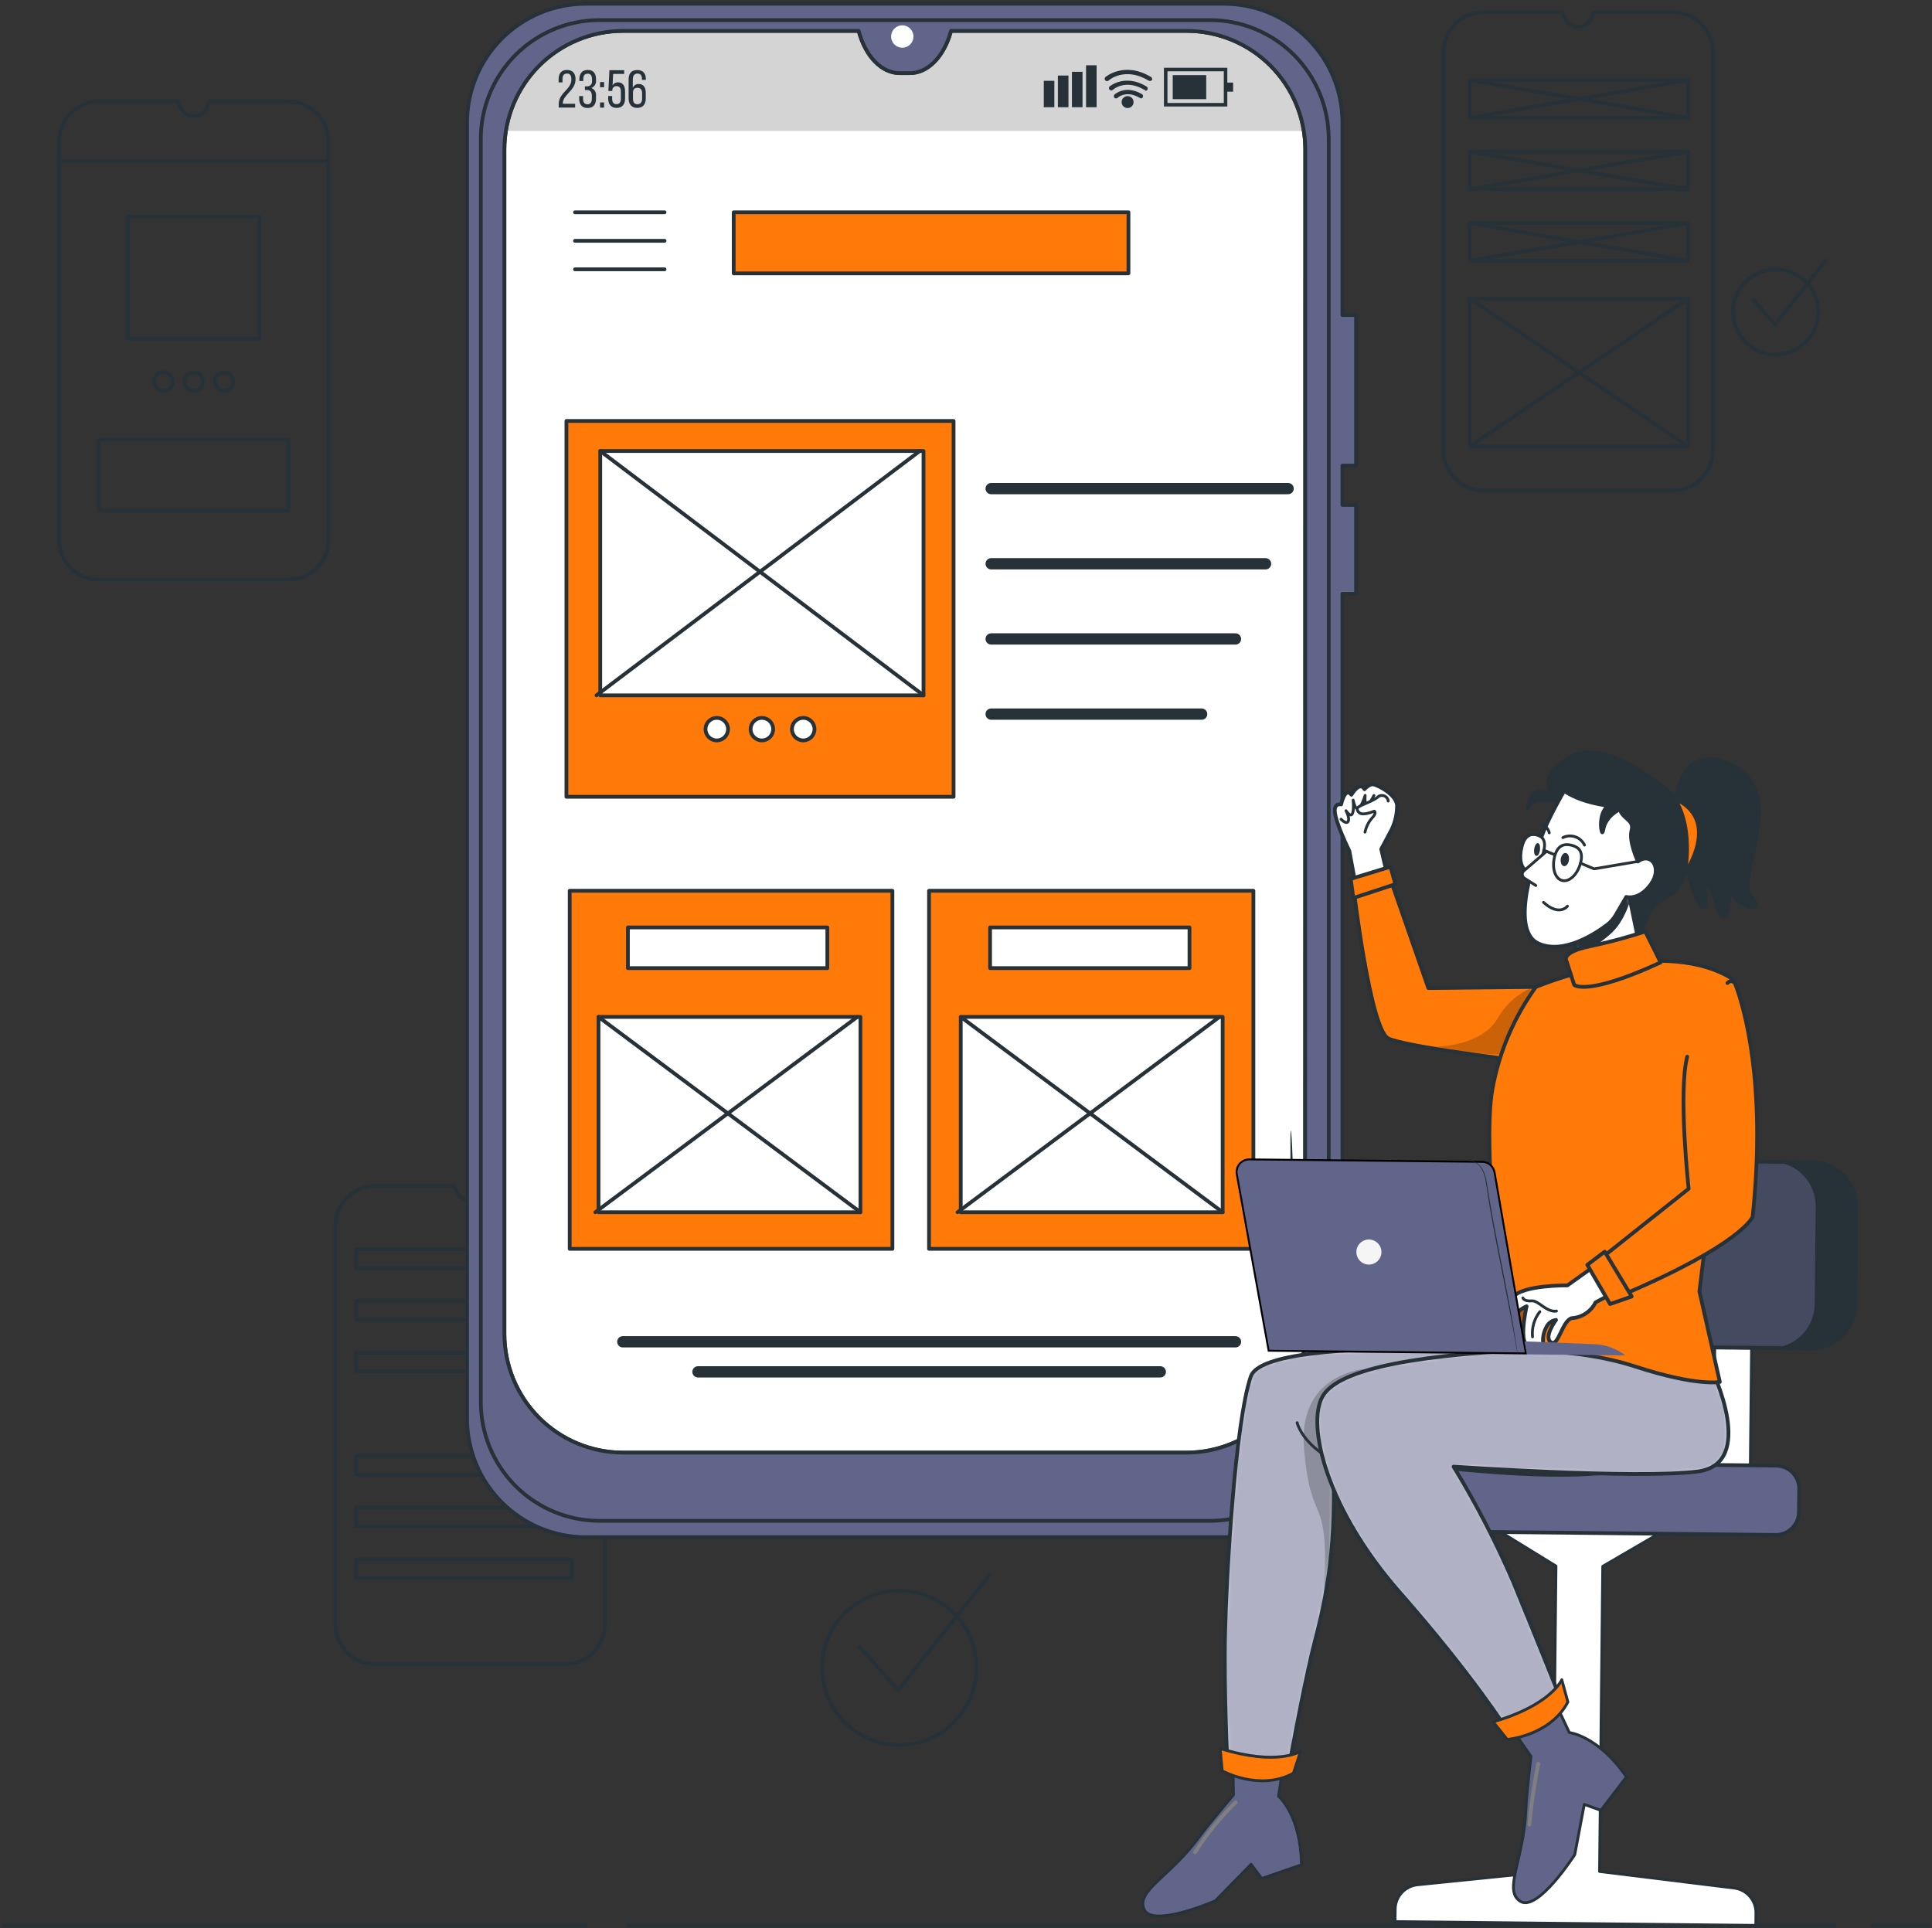 <svg xmlns="http://www.w3.org/2000/svg" width="514" height="513" viewBox="0 0 514 513" fill="none"><rect x="0" y="0" width="514" height="513" fill="#333333" stroke="none"/><path d="M1 512.299H155.901" stroke="#263238" stroke-linecap="round" stroke-linejoin="round"></path><path d="M160.894 326.167V432.162C160.896 433.559 160.622 434.942 160.088 436.232C159.554 437.523 158.771 438.695 157.784 439.683C156.796 440.67 155.624 441.453 154.333 441.987C153.043 442.521 151.66 442.794 150.263 442.793H99.845C98.449 442.794 97.066 442.521 95.775 441.987C94.485 441.453 93.312 440.67 92.325 439.683C91.337 438.695 90.554 437.523 90.02 436.232C89.487 434.942 89.213 433.559 89.215 432.162V326.167C89.215 324.771 89.49 323.389 90.024 322.099C90.558 320.809 91.341 319.637 92.328 318.65C93.315 317.663 94.487 316.88 95.777 316.345C97.067 315.811 98.449 315.536 99.845 315.536H120.919V315.611C121.544 317.86 122.981 319.359 124.567 319.359H125.479C127.078 319.359 128.515 317.897 129.139 315.611V315.536H150.213C151.613 315.53 153.001 315.8 154.297 316.331C155.592 316.862 156.77 317.644 157.763 318.632C158.755 319.62 159.543 320.794 160.08 322.087C160.617 323.38 160.894 324.767 160.894 326.167Z" stroke="#263238" stroke-linecap="round" stroke-linejoin="round"></path><path d="M152.148 332.413H94.684V337.41H152.148V332.413Z" stroke="#263238" stroke-linecap="round" stroke-linejoin="round"></path><path d="M152.148 346.155H94.684V351.151H152.148V346.155Z" stroke="#263238" stroke-linecap="round" stroke-linejoin="round"></path><path d="M152.148 359.896H94.684V364.893H152.148V359.896Z" stroke="#263238" stroke-linecap="round" stroke-linejoin="round"></path><path d="M152.148 387.378H94.684V392.375H152.148V387.378Z" stroke="#263238" stroke-linecap="round" stroke-linejoin="round"></path><path d="M152.148 401.119H94.684V406.116H152.148V401.119Z" stroke="#263238" stroke-linecap="round" stroke-linejoin="round"></path><path d="M152.148 414.861H94.684V419.857H152.148V414.861Z" stroke="#263238" stroke-linecap="round" stroke-linejoin="round"></path><path d="M455.706 13.866V119.861C455.706 122.68 454.586 125.384 452.593 127.378C450.599 129.372 447.895 130.492 445.076 130.492H394.658C391.838 130.492 389.134 129.372 387.141 127.378C385.147 125.384 384.027 122.68 384.027 119.861V13.866C384.027 11.046 385.147 8.342 387.141 6.349C389.134 4.355 391.838 3.235 394.658 3.235H415.732V3.31C416.356 5.559 417.793 7.058 419.38 7.058H420.291C421.89 7.058 423.327 5.608 423.952 3.31V3.235H445.026C446.426 3.228 447.814 3.499 449.109 4.03C450.405 4.561 451.583 5.343 452.575 6.331C453.568 7.319 454.355 8.493 454.892 9.786C455.43 11.079 455.706 12.466 455.706 13.866Z" stroke="#263238" stroke-linecap="round" stroke-linejoin="round"></path><path d="M449.123 79.399H391.035V118.799H449.123V79.399Z" stroke="#263238" stroke-linecap="round" stroke-linejoin="round"></path><path d="M391.035 118.799L449.123 79.399" stroke="#263238" stroke-linecap="round" stroke-linejoin="round"></path><path d="M449.123 118.799L391.035 79.399" stroke="#263238" stroke-linecap="round" stroke-linejoin="round"></path><path d="M449.123 59.374H391.035V69.393H449.123V59.374Z" stroke="#263238" stroke-linecap="round" stroke-linejoin="round"></path><path d="M391.035 69.393L449.123 59.374" stroke="#263238" stroke-linecap="round" stroke-linejoin="round"></path><path d="M449.123 69.393L391.035 59.374" stroke="#263238" stroke-linecap="round" stroke-linejoin="round"></path><path d="M449.123 40.35H391.035V50.368H449.123V40.35Z" stroke="#263238" stroke-linecap="round" stroke-linejoin="round"></path><path d="M391.035 50.356L449.123 40.35" stroke="#263238" stroke-linecap="round" stroke-linejoin="round"></path><path d="M449.123 50.356L391.035 40.35" stroke="#263238" stroke-linecap="round" stroke-linejoin="round"></path><path d="M449.123 21.311H391.035V31.33H449.123V21.311Z" stroke="#263238" stroke-linecap="round" stroke-linejoin="round"></path><path d="M391.035 31.33L449.123 21.311" stroke="#263238" stroke-linecap="round" stroke-linejoin="round"></path><path d="M449.123 31.33L391.035 21.311" stroke="#263238" stroke-linecap="round" stroke-linejoin="round"></path><path d="M472.396 94.327C478.654 94.327 483.727 89.254 483.727 82.997C483.727 76.739 478.654 71.666 472.396 71.666C466.139 71.666 461.066 76.739 461.066 82.997C461.066 89.254 466.139 94.327 472.396 94.327Z" stroke="#263238" stroke-linecap="round" stroke-linejoin="round"></path><path d="M466.562 79.924L472.234 86.294L485.689 69.305" stroke="#263238" stroke-linecap="round" stroke-linejoin="round"></path><path d="M87.375 37.631V143.625C87.376 145.022 87.102 146.405 86.569 147.695C86.035 148.986 85.252 150.159 84.265 151.146C83.277 152.134 82.105 152.917 80.814 153.45C79.523 153.984 78.14 154.258 76.744 154.256H26.326C24.93 154.258 23.546 153.984 22.256 153.45C20.965 152.917 19.793 152.134 18.805 151.146C17.818 150.159 17.035 148.986 16.501 147.695C15.967 146.405 15.694 145.022 15.695 143.625V37.631C15.695 34.811 16.815 32.107 18.809 30.114C20.803 28.12 23.506 27 26.326 27H47.4V27.075C48.025 29.323 49.461 30.823 51.048 30.823H52.01C53.609 30.823 55.045 29.361 55.67 27.075V27H76.744C79.563 27 82.267 28.12 84.261 30.114C86.255 32.107 87.375 34.811 87.375 37.631Z" stroke="#263238" stroke-linecap="round" stroke-linejoin="round"></path><path d="M69.021 57.618H34.043V90.097H69.021V57.618Z" stroke="#263238" stroke-linecap="round" stroke-linejoin="round"></path><path d="M76.783 116.98H26.277V135.818H76.783V116.98Z" stroke="#263238" stroke-linecap="round" stroke-linejoin="round"></path><path d="M45.977 101.54C45.977 102.034 45.831 102.518 45.556 102.928C45.282 103.339 44.892 103.659 44.435 103.849C43.978 104.038 43.476 104.087 42.992 103.991C42.507 103.894 42.062 103.656 41.712 103.307C41.363 102.958 41.125 102.512 41.029 102.028C40.932 101.543 40.982 101.041 41.171 100.584C41.36 100.128 41.68 99.738 42.091 99.463C42.502 99.189 42.985 99.042 43.479 99.042C44.142 99.042 44.777 99.305 45.246 99.774C45.714 100.242 45.977 100.878 45.977 101.54Z" stroke="#263238" stroke-linecap="round" stroke-linejoin="round"></path><path d="M54.013 101.54C54.013 102.034 53.866 102.518 53.591 102.928C53.317 103.339 52.927 103.659 52.47 103.849C52.014 104.038 51.511 104.087 51.027 103.991C50.542 103.894 50.097 103.656 49.747 103.307C49.398 102.958 49.16 102.512 49.064 102.028C48.967 101.543 49.017 101.041 49.206 100.584C49.395 100.128 49.715 99.738 50.126 99.463C50.537 99.189 51.02 99.042 51.514 99.042C52.177 99.042 52.812 99.305 53.281 99.774C53.749 100.242 54.013 100.878 54.013 101.54Z" stroke="#263238" stroke-linecap="round" stroke-linejoin="round"></path><path d="M59.567 104.014C60.933 104.014 62.041 102.906 62.041 101.54C62.041 100.174 60.933 99.067 59.567 99.067C58.201 99.067 57.094 100.174 57.094 101.54C57.094 102.906 58.201 104.014 59.567 104.014Z" stroke="#263238" stroke-linecap="round" stroke-linejoin="round"></path><path d="M16.234 42.841H86.677" stroke="#263238" stroke-linecap="round" stroke-linejoin="round"></path><path d="M239.244 464.267C250.586 464.267 259.781 455.072 259.781 443.73C259.781 432.388 250.586 423.193 239.244 423.193C227.901 423.193 218.707 432.388 218.707 443.73C218.707 455.072 227.901 464.267 239.244 464.267Z" stroke="#263238" stroke-linecap="round" stroke-linejoin="round"></path><path d="M228.676 438.158L238.945 449.714L263.329 418.921" stroke="#263238" stroke-linecap="round" stroke-linejoin="round"></path><path d="M347.228 39.801V354.9C347.224 363.28 343.892 371.316 337.965 377.24C332.039 383.164 324.003 386.492 315.622 386.492H165.717C157.349 386.476 149.331 383.14 143.419 377.217C137.508 371.294 134.188 363.268 134.188 354.9V39.801C134.191 31.424 137.52 23.392 143.445 17.47C149.369 11.547 157.404 8.221 165.781 8.221H228.44L228.503 8.446C230.352 15.116 234.611 19.451 239.345 19.451H242.094C246.829 19.451 251.088 15.116 252.949 8.446L253.025 8.221H315.659C324.032 8.227 332.059 11.557 337.978 17.478C343.897 23.4 347.224 31.428 347.228 39.801Z" fill="white"></path><path d="M165.695 357H328.695" stroke="#263238" stroke-width="3" stroke-linecap="round"></path><path d="M185.695 365H308.695" stroke="#263238" stroke-width="3" stroke-linecap="round"></path><path d="M263.695 130H342.695" stroke="#263238" stroke-width="3" stroke-linecap="round"></path><path d="M263.695 150H336.695" stroke="#263238" stroke-width="3" stroke-linecap="round"></path><path d="M263.695 170H328.695" stroke="#263238" stroke-width="3" stroke-linecap="round"></path><path d="M263.695 190H319.695" stroke="#263238" stroke-width="3" stroke-linecap="round"></path><path d="M252.909 8.446C251.047 15.116 246.788 19.451 242.053 19.451H239.342C234.608 19.451 230.348 15.116 228.499 8.446L228.437 8.221H165.777C158.255 8.216 150.978 10.894 145.254 15.773C139.529 20.652 135.733 27.414 134.547 34.841H346.824C345.638 27.414 341.841 20.652 336.117 15.773C330.393 10.894 323.116 8.216 315.594 8.221H252.984L252.909 8.446Z" fill="#D4D4D4"></path><path d="M360.769 123.872V83.822H357.147V32.605C357.147 24.225 353.819 16.188 347.894 10.261C341.97 4.335 333.934 1.003 325.554 1H155.9C151.746 0.995 147.633 1.809 143.794 3.395C139.955 4.981 136.466 7.308 133.528 10.244C130.589 13.179 128.257 16.665 126.667 20.502C125.076 24.338 124.257 28.451 124.258 32.605V377.385C124.256 381.539 125.073 385.653 126.664 389.491C128.254 393.328 130.585 396.815 133.524 399.75C136.463 402.686 139.952 405.013 143.792 406.599C147.631 408.184 151.746 408.997 155.9 408.99H325.554C329.704 408.99 333.813 408.173 337.647 406.584C341.481 404.996 344.964 402.668 347.898 399.733C350.832 396.798 353.159 393.314 354.746 389.479C356.332 385.645 357.148 381.535 357.147 377.385V158H360.769V134.34H357.147V123.872H360.769ZM347.228 354.9C347.225 363.28 343.894 371.315 337.967 377.24C332.04 383.164 324.003 386.492 315.623 386.492H165.719C157.351 386.476 149.331 383.14 143.42 377.217C137.509 371.294 134.189 363.268 134.189 354.9V39.8C134.192 31.424 137.522 23.391 143.446 17.469C149.371 11.547 157.404 8.22 165.781 8.22H228.441L228.504 8.445C230.352 15.116 234.612 19.451 239.347 19.451H242.095C246.829 19.451 251.089 15.116 252.951 8.445L253.026 8.22H315.661C319.809 8.219 323.918 9.034 327.751 10.62C331.585 12.207 335.069 14.532 338.004 17.465C340.938 20.397 343.267 23.879 344.856 27.711C346.445 31.544 347.264 35.652 347.266 39.8L347.228 354.9Z" fill="#62658A" stroke="#263238" stroke-linejoin="round"></path><path d="M321.894 5.347H159.498C151.121 5.35 143.088 8.68 137.166 14.605C131.244 20.529 127.918 28.563 127.918 36.94V373.05C127.918 377.199 128.735 381.307 130.322 385.14C131.91 388.973 134.237 392.456 137.171 395.39C140.104 398.323 143.587 400.65 147.42 402.238C151.253 403.826 155.361 404.643 159.51 404.643H321.907C326.055 404.643 330.164 403.826 333.997 402.238C337.83 400.65 341.312 398.323 344.246 395.39C347.179 392.456 349.507 388.973 351.094 385.14C352.682 381.307 353.499 377.199 353.499 373.05V36.94C353.499 32.79 352.681 28.68 351.093 24.847C349.505 21.013 347.176 17.53 344.241 14.596C341.307 11.662 337.822 9.335 333.988 7.748C330.153 6.161 326.044 5.346 321.894 5.347ZM347.228 354.899C347.225 363.279 343.894 371.315 337.967 377.239C332.04 383.164 324.003 386.492 315.623 386.492H165.719C157.351 386.475 149.331 383.139 143.42 377.217C137.509 371.294 134.189 363.267 134.189 354.899V39.8C134.192 31.424 137.522 23.391 143.446 17.469C149.371 11.547 157.404 8.22 165.781 8.22H228.441L228.504 8.445C230.352 15.116 234.612 19.451 239.347 19.451H242.095C246.829 19.451 251.089 15.116 252.951 8.445L253.026 8.22H315.661C319.809 8.219 323.918 9.034 327.751 10.62C331.585 12.207 335.069 14.532 338.004 17.465C340.938 20.397 343.267 23.879 344.856 27.711C346.445 31.544 347.264 35.651 347.266 39.8L347.228 354.899Z" fill="#62658A" stroke="#263238" stroke-linejoin="round"></path><path d="M243.02 9.732C243.023 9.143 242.85 8.567 242.524 8.076C242.199 7.585 241.734 7.202 241.191 6.975C240.647 6.749 240.048 6.689 239.47 6.803C238.892 6.917 238.361 7.201 237.945 7.617C237.528 8.034 237.245 8.565 237.13 9.143C237.016 9.721 237.076 10.319 237.303 10.863C237.529 11.407 237.912 11.871 238.403 12.197C238.894 12.523 239.47 12.695 240.059 12.693C240.844 12.69 241.595 12.377 242.149 11.822C242.704 11.268 243.017 10.516 243.02 9.732Z" fill="white"></path><path d="M153.123 21.1C153.123 24.098 149.75 25.172 149.737 27.471V27.608H153.01V28.62H148.638V27.77C148.638 24.547 152.011 23.923 152.011 21.125C152.011 20.1 151.674 19.563 150.849 19.563C150.025 19.563 149.65 20.113 149.65 21.037V21.924H148.613V21.112C148.613 19.588 149.313 18.614 150.849 18.614C152.386 18.614 153.123 19.576 153.123 21.1Z" fill="#263238"></path><path d="M158.57 21.087V21.362C158.616 21.793 158.519 22.228 158.293 22.598C158.067 22.968 157.725 23.254 157.321 23.411C157.728 23.568 158.071 23.856 158.297 24.229C158.523 24.601 158.619 25.039 158.57 25.472V26.234C158.57 27.758 157.858 28.732 156.322 28.732C154.785 28.732 154.086 27.733 154.086 26.234V25.559H155.122V26.309C155.122 27.208 155.497 27.745 156.297 27.745C157.096 27.745 157.458 27.221 157.458 26.209V25.447C157.458 24.46 157.046 23.998 156.209 23.96H155.61V22.974H156.259C156.434 22.974 156.608 22.939 156.768 22.868C156.928 22.798 157.072 22.694 157.19 22.565C157.308 22.435 157.397 22.282 157.452 22.116C157.507 21.95 157.526 21.774 157.508 21.599V21.15C157.508 20.125 157.159 19.601 156.347 19.601C155.535 19.601 155.172 20.15 155.172 21.05V21.562H154.136V21.112C154.136 19.588 154.848 18.614 156.372 18.614C157.896 18.614 158.57 19.563 158.57 21.087Z" fill="#263238"></path><path d="M160.72 21.837V23.211H159.645V21.837H160.72ZM160.72 27.258V28.633H159.645V27.258H160.72Z" fill="#263238"></path><path d="M162.971 22.736C163.114 22.473 163.328 22.257 163.589 22.111C163.85 21.965 164.147 21.896 164.445 21.911C165.694 21.911 166.294 22.848 166.294 24.272V26.209C166.294 27.733 165.569 28.707 164.045 28.707C162.521 28.707 161.809 27.708 161.809 26.209V25.547H162.859V26.284C162.859 27.183 163.221 27.72 164.02 27.72C164.82 27.72 165.182 27.183 165.182 26.284V24.347C165.182 23.46 164.82 22.911 164.02 22.911C163.875 22.904 163.73 22.927 163.594 22.978C163.458 23.029 163.333 23.107 163.228 23.207C163.123 23.308 163.039 23.428 162.982 23.562C162.925 23.696 162.896 23.84 162.896 23.985V24.21H161.859L162.134 18.676H166.057V19.675H163.121L162.971 22.736Z" fill="#263238"></path><path d="M171.826 21.062V21.25H170.79V21C170.79 20.1 170.415 19.576 169.603 19.576C168.791 19.576 168.354 20.113 168.354 21.175V23.411C168.469 23.084 168.688 22.805 168.976 22.613C169.264 22.422 169.607 22.329 169.953 22.349C171.202 22.349 171.801 23.273 171.801 24.71V26.209C171.801 27.733 171.052 28.707 169.528 28.707C168.004 28.707 167.242 27.708 167.242 26.209V21.137C167.242 19.563 167.954 18.639 169.528 18.639C171.102 18.639 171.826 19.551 171.826 21.062ZM168.404 24.81V26.296C168.404 27.196 168.766 27.733 169.578 27.733C170.39 27.733 170.827 27.196 170.827 26.296V24.797C170.827 23.898 170.44 23.361 169.578 23.361C168.716 23.361 168.391 23.86 168.391 24.797L168.404 24.81Z" fill="#263238"></path><path d="M280.506 21.5H277.695V28.532H280.506V21.5Z" fill="#263238"></path><path d="M284.256 20.1H281.445V28.532H284.256V20.1Z" fill="#263238"></path><path d="M287.999 19.101H285.188V28.532H287.999V19.101Z" fill="#263238"></path><path d="M291.749 17.365H288.938V28.533H291.749V17.365Z" fill="#263238"></path><path d="M326.524 28.333H309.66V18.027H326.524V28.333ZM310.597 27.396H325.587V18.964H310.597V27.396Z" fill="#263238"></path><path d="M320.907 19.988H312V26.384H320.907V19.988Z" fill="#263238"></path><path d="M328.065 21.974H325.941V24.398H328.065V21.974Z" fill="#263238"></path><path d="M303.484 26.096C303.369 26.099 303.256 26.069 303.159 26.009C299.723 23.973 297.462 25.859 297.362 26.009C297.244 26.124 297.085 26.189 296.919 26.189C296.753 26.189 296.594 26.124 296.476 26.009C296.368 25.882 296.315 25.718 296.326 25.553C296.338 25.387 296.414 25.233 296.538 25.122C296.663 25.01 299.561 22.524 303.808 25.047C303.923 25.12 304.012 25.229 304.061 25.356C304.11 25.483 304.117 25.623 304.08 25.754C304.044 25.886 303.966 26.002 303.859 26.086C303.751 26.17 303.62 26.218 303.484 26.221V26.096Z" fill="#263238"></path><path d="M304.756 23.985C304.64 23.983 304.528 23.948 304.431 23.886C299.434 20.937 296.136 23.798 296.099 23.886C295.98 24.001 295.821 24.065 295.655 24.065C295.49 24.065 295.331 24.001 295.212 23.886C295.153 23.827 295.107 23.758 295.075 23.682C295.043 23.606 295.027 23.524 295.027 23.442C295.027 23.36 295.043 23.278 295.075 23.202C295.107 23.126 295.153 23.057 295.212 22.998C295.212 22.998 299.272 19.526 305.018 22.998C305.142 23.065 305.239 23.172 305.295 23.3C305.351 23.429 305.361 23.573 305.325 23.709C305.289 23.845 305.209 23.964 305.096 24.048C304.984 24.133 304.846 24.176 304.706 24.173L304.756 23.985Z" fill="#263238"></path><path d="M305.903 21.525C305.789 21.527 305.676 21.497 305.578 21.437C299.332 17.69 295.11 21.225 294.935 21.437C294.873 21.491 294.8 21.533 294.722 21.559C294.644 21.585 294.561 21.596 294.479 21.59C294.396 21.584 294.316 21.562 294.242 21.525C294.168 21.488 294.102 21.437 294.048 21.375C293.994 21.312 293.953 21.24 293.927 21.162C293.9 21.083 293.89 21.001 293.896 20.918C293.902 20.836 293.924 20.756 293.96 20.682C293.997 20.608 294.048 20.542 294.111 20.488C294.111 20.488 299.108 16.203 306.228 20.488C306.299 20.53 306.361 20.586 306.41 20.652C306.459 20.719 306.494 20.794 306.514 20.875C306.534 20.955 306.537 21.038 306.525 21.119C306.512 21.201 306.483 21.279 306.44 21.35C306.371 21.42 306.287 21.473 306.193 21.503C306.1 21.533 306 21.541 305.903 21.525Z" fill="#263238"></path><path d="M301.579 27.146C301.581 27.461 301.49 27.769 301.317 28.032C301.143 28.295 300.896 28.5 300.605 28.622C300.315 28.743 299.995 28.776 299.686 28.715C299.377 28.654 299.093 28.503 298.871 28.28C298.648 28.058 298.497 27.774 298.436 27.465C298.375 27.156 298.407 26.836 298.529 26.545C298.651 26.255 298.856 26.007 299.119 25.834C299.382 25.661 299.69 25.569 300.005 25.572C300.421 25.575 300.82 25.742 301.114 26.036C301.409 26.331 301.576 26.729 301.579 27.146Z" fill="#263238"></path><path d="M253.695 112H150.695V212H253.695V112Z" fill="#FF7A09" stroke="#263238" stroke-linecap="round" stroke-linejoin="round"></path><path d="M245.695 120H159.695V185H245.695V120Z" fill="white" stroke="#263238" stroke-linecap="round" stroke-linejoin="round"></path><path d="M244.695 120L158.695 185" stroke="#263238" stroke-linecap="round" stroke-linejoin="round"></path><path d="M159.695 120L245.695 185" stroke="#263238" stroke-linecap="round" stroke-linejoin="round"></path><path d="M190.695 197C192.352 197 193.695 195.657 193.695 194C193.695 192.343 192.352 191 190.695 191C189.038 191 187.695 192.343 187.695 194C187.695 195.657 189.038 197 190.695 197Z" fill="white" stroke="#263238" stroke-linecap="round" stroke-linejoin="round"></path><path d="M202.695 197C204.352 197 205.695 195.657 205.695 194C205.695 192.343 204.352 191 202.695 191C201.038 191 199.695 192.343 199.695 194C199.695 195.657 201.038 197 202.695 197Z" fill="white" stroke="#263238" stroke-linecap="round" stroke-linejoin="round"></path><path d="M213.695 197C215.352 197 216.695 195.657 216.695 194C216.695 192.343 215.352 191 213.695 191C212.039 191 210.695 192.343 210.695 194C210.695 195.657 212.039 197 213.695 197Z" fill="white" stroke="#263238" stroke-linecap="round" stroke-linejoin="round"></path><path d="M237.424 237H151.566V332.277H237.424V237Z" fill="#FF7A09" stroke="#263238" stroke-linecap="round" stroke-linejoin="round"></path><path d="M228.915 270.566H159.234V322.533H228.915V270.566Z" fill="white" stroke="#263238" stroke-linecap="round" stroke-linejoin="round"></path><path d="M228.068 270.566L158.387 322.533" stroke="#263238" stroke-linecap="round" stroke-linejoin="round"></path><path d="M159.234 270.566L228.915 322.533" stroke="#263238" stroke-linecap="round" stroke-linejoin="round"></path><path d="M220.109 246.756H167.055V257.587H220.109V246.756Z" fill="white" stroke="#263238" stroke-linecap="round" stroke-linejoin="round"></path><path d="M333.459 237H247.164V332.277H333.459V237Z" fill="#FF7A09" stroke="#263238" stroke-linecap="round" stroke-linejoin="round"></path><path d="M325.283 270.566H255.602V322.533H325.283V270.566Z" fill="white" stroke="#263238" stroke-linecap="round" stroke-linejoin="round"></path><path d="M324.43 270.566L254.75 322.533" stroke="#263238" stroke-linecap="round" stroke-linejoin="round"></path><path d="M255.602 270.566L325.283 322.533" stroke="#263238" stroke-linecap="round" stroke-linejoin="round"></path><path d="M316.46 246.756H263.406V257.587H316.46V246.756Z" fill="white" stroke="#263238" stroke-linecap="round" stroke-linejoin="round"></path><path d="M152.98 56.49H176.802" stroke="#263238" stroke-linecap="round" stroke-linejoin="round"></path><path d="M152.98 64.072H176.802" stroke="#263238" stroke-linecap="round" stroke-linejoin="round"></path><path d="M152.98 71.655H176.802" stroke="#263238" stroke-linecap="round" stroke-linejoin="round"></path><path d="M300.22 56.49H195.199V72.729H300.22V56.49Z" fill="#FF7A09" stroke="#263238" stroke-linecap="round" stroke-linejoin="round"></path><path d="M344.582 352.484C344.779 352.484 344.68 340.891 344.386 326.646C344.091 312.401 343.698 300.809 343.403 300.809C343.207 300.809 343.305 312.401 343.6 326.646C343.993 340.891 344.386 352.484 344.582 352.484Z" fill="#263238"></path><path d="M359.026 355.234C359.124 355.234 359.124 353.956 359.026 351.992C358.927 350.027 358.829 347.276 358.829 344.231C358.829 341.185 358.829 338.434 358.927 336.469C359.026 334.505 359.026 333.228 358.927 333.228C358.829 333.228 358.633 334.406 358.436 336.469C358.24 338.434 358.141 341.283 358.141 344.329C358.141 347.374 358.338 350.125 358.534 352.188C358.633 353.956 358.927 355.234 359.026 355.234Z" fill="#FAFAFA"></path><path d="M361.684 355.725C361.782 355.725 361.782 354.448 361.782 352.483C361.782 350.223 361.684 347.571 361.684 344.722C361.684 341.873 361.684 339.22 361.684 336.961C361.684 334.996 361.684 333.719 361.585 333.719C361.487 333.719 361.291 334.898 361.192 336.961C361.094 338.926 360.996 341.676 360.996 344.722C360.996 347.767 361.094 350.518 361.291 352.483C361.389 354.546 361.585 355.725 361.684 355.725Z" fill="#FAFAFA"></path><path d="M498.184 512.299H513.175" stroke="#263238" stroke-linecap="round" stroke-linejoin="round"></path><path d="M167.145 512.299H488.191" stroke="#263238" stroke-linecap="round" stroke-linejoin="round"></path><path d="M377.203 501.46L413.108 497.802L413.957 416.671L395.673 405.423L395.715 401.374L445.032 401.89L444.99 405.911L426.404 416.743L425.555 497.932L461.375 502.341C462.983 502.541 464.462 503.323 465.528 504.543C466.596 505.762 467.177 507.334 467.16 508.953L467.125 512.278L371.146 511.274L371.18 507.949C371.201 506.313 371.827 504.742 372.942 503.544C374.054 502.346 375.573 501.602 377.203 501.46Z" fill="white" stroke="#263238" stroke-width="0.75" stroke-linecap="round" stroke-linejoin="round"></path><path d="M456.238 354.461L466.043 354.564L465.577 399.094L455.772 398.991L456.238 354.461Z" fill="white" stroke="#263238" stroke-width="0.75" stroke-linecap="round" stroke-linejoin="round"></path><path d="M368.39 388.858L472.582 389.948C475.98 389.984 478.706 392.767 478.67 396.165L478.606 402.302C478.57 405.7 475.787 408.426 472.389 408.391L368.197 407.3C364.8 407.265 362.074 404.481 362.109 401.084L362.173 394.946C362.209 391.548 364.992 388.822 368.39 388.858Z" fill="#62658A" stroke="#263238" stroke-linecap="round" stroke-linejoin="round"></path><path d="M441.071 308.788L482.147 309.218C488.676 309.286 493.913 314.634 493.845 321.162L493.574 347.092C493.505 353.623 488.157 358.86 481.629 358.791L440.552 358.362C434.024 358.293 428.785 352.946 428.853 346.415L429.125 320.485C429.193 313.957 434.542 308.72 441.071 308.788Z" fill="#263238"></path><mask id="mask0_103_9913" style="mask-type:luminance" maskUnits="userSpaceOnUse" x="428" y="308" width="66" height="51"><path d="M441.086 308.788L482.163 309.218C488.692 309.286 493.929 314.634 493.861 321.164L493.589 347.094C493.521 353.623 488.173 358.86 481.644 358.791L440.568 358.362C434.037 358.293 428.8 352.946 428.869 346.417L429.14 320.487C429.208 313.957 434.556 308.72 441.086 308.788Z" fill="white"></path></mask><g mask="url(#mask0_103_9913)"><path opacity="0.5" d="M430.284 308.675L471.362 309.105C477.891 309.173 483.128 314.521 483.06 321.051L482.789 346.982C482.72 353.51 477.372 358.747 470.843 358.679L429.766 358.249C423.237 358.181 418 352.833 418.069 346.304L418.34 320.374C418.408 313.844 423.756 308.607 430.284 308.675Z" fill="#62658A"></path></g><path d="M441.071 308.788L482.147 309.218C488.676 309.286 493.913 314.634 493.845 321.162L493.574 347.092C493.505 353.623 488.157 358.86 481.629 358.791L440.552 358.362C434.024 358.293 428.785 352.946 428.853 346.415L429.125 320.485C429.193 313.957 434.542 308.72 441.071 308.788Z" stroke="#263238" stroke-linecap="round" stroke-linejoin="round"></path><path d="M382.981 386.214C379.942 383.733 376.559 381.702 372.941 380.183" stroke="#263238" stroke-width="0.75" stroke-linecap="round" stroke-linejoin="round"></path><path d="M376.98 376.864C376.98 376.864 387.194 385.412 385.092 386.654" stroke="#263238" stroke-width="0.75" stroke-linecap="round" stroke-linejoin="round"></path><path d="M343.581 455.426L340.148 477.913C340.148 477.913 346.079 482.862 346.237 496.165L335.656 499.806L332.853 496.025L323.344 505.732C323.344 505.732 306.599 513.058 304.378 508.019C302.158 502.979 311.39 499.367 319.278 488.423C321.325 485.603 328.159 477.547 328.159 477.547L327.736 454.038L343.581 455.426Z" fill="#62658A" stroke="#263238" stroke-width="0.75" stroke-linecap="round" stroke-linejoin="round"></path><path d="M425.064 360.679C425.064 360.679 336.905 353.845 332.753 366.263C328.602 378.683 326.295 418.546 325.929 434.401C325.565 450.257 326.607 470.289 326.607 470.289C331.888 471.951 337.545 472.01 342.862 470.459C342.862 470.459 346.981 447.496 349.897 436.342C352.812 425.19 355.938 410.302 354.494 386.656C354.494 386.656 438.902 400.328 439.525 385.5C440.15 370.671 425.064 360.679 425.064 360.679Z" fill="white"></path><mask id="mask1_103_9913" style="mask-type:luminance" maskUnits="userSpaceOnUse" x="325" y="358" width="115" height="114"><path d="M425.064 360.679C425.064 360.679 336.905 353.845 332.754 366.263C328.602 378.683 326.295 418.546 325.929 434.4C325.565 450.256 326.607 470.289 326.607 470.289C331.888 471.95 337.545 472.01 342.862 470.459C342.862 470.459 346.981 447.496 349.897 436.342C352.812 425.19 355.938 410.302 354.494 386.656C354.494 386.656 438.902 400.328 439.525 385.499C440.15 370.671 425.064 360.679 425.064 360.679Z" fill="white"></path></mask><g mask="url(#mask1_103_9913)"><path opacity="0.5" d="M425.064 360.679C425.064 360.679 336.905 353.845 332.754 366.263C328.602 378.683 326.295 418.546 325.929 434.4C325.565 450.256 326.607 470.289 326.607 470.289C331.888 471.95 337.545 472.01 342.862 470.459C342.862 470.459 346.981 447.496 349.897 436.342C352.812 425.19 355.938 410.302 354.494 386.656C354.494 386.656 438.902 400.328 439.525 385.499C440.15 370.671 425.064 360.679 425.064 360.679Z" fill="#62658A"></path><path opacity="0.2" d="M362.875 364.207L361.333 364.871L360.72 365.106L360.348 365.274C359.689 365.544 359.061 365.886 358.477 366.291C352.122 369.309 349.078 374.904 351.206 382.103C351.213 382.503 351.246 382.902 351.308 383.297C352.239 388.353 353.614 393.318 355.415 398.132C354.838 399.106 354.59 400.241 354.713 401.366C354.921 403.173 355.087 404.965 355.21 406.771C354.534 408.318 354.31 410.025 354.562 411.694C354.712 412.778 354.777 413.871 354.756 414.965C354.188 418.909 353.636 422.853 352.856 426.754L351.969 430.012C351.977 429.245 351.986 428.421 352.082 427.498C354.068 395.107 348.928 408.225 346.961 385.838C345.388 368.997 357.01 365.097 362.875 364.207Z" fill="black"></path></g><path d="M425.064 360.679C425.064 360.679 336.905 353.845 332.753 366.263C328.602 378.683 326.295 418.546 325.929 434.401C325.565 450.257 326.607 470.289 326.607 470.289C331.888 471.951 337.545 472.01 342.862 470.459C342.862 470.459 346.981 447.496 349.897 436.342C352.812 425.19 355.938 410.302 354.494 386.656C354.494 386.656 438.902 400.328 439.525 385.5C440.15 370.671 425.064 360.679 425.064 360.679Z" stroke="#263238" stroke-linecap="round" stroke-linejoin="round"></path><path d="M345.097 378.533C345.097 378.533 345.965 382.634 351.634 386.658" stroke="#263238" stroke-width="0.75" stroke-linecap="round" stroke-linejoin="round"></path><path d="M324.607 465.198L325.154 471.172C325.154 471.172 335.186 476.691 344.117 471.781L346.026 465.934C346.026 465.934 339.973 469.991 324.607 465.198Z" fill="#FF7A09"></path><mask id="mask2_103_9913" style="mask-type:luminance" maskUnits="userSpaceOnUse" x="324" y="465" width="23" height="9"><path d="M324.622 465.198L325.169 471.174C325.169 471.174 335.201 476.691 344.133 471.783L346.042 465.935C346.042 465.935 339.988 469.991 324.622 465.198Z" fill="white"></path></mask><g mask="url(#mask2_103_9913)"><path opacity="0.3" d="M324.622 465.198L325.169 471.174C325.169 471.174 335.201 476.691 344.133 471.783L346.042 465.935C346.042 465.935 339.988 469.991 324.622 465.198Z" fill="#FF7A09" stroke="#263238" stroke-width="0.75" stroke-miterlimit="10"></path></g><path d="M324.607 465.198L325.154 471.172C325.154 471.172 335.186 476.691 344.117 471.781L346.026 465.934C346.026 465.934 339.973 469.991 324.607 465.198Z" stroke="#263238" stroke-width="0.75" stroke-linecap="round" stroke-linejoin="round"></path><path d="M328.703 479.56C324.629 483.551 321.016 487.991 317.936 492.791" stroke="#7F7F7F" stroke-linecap="round" stroke-linejoin="round"></path><path d="M407.875 440.368L417.509 460.974C417.509 460.974 425.187 461.793 432.703 472.77L425.918 481.667L421.485 480.085L418.959 493.444C418.959 493.444 409.106 508.831 404.461 505.868C399.819 502.907 405.473 494.78 405.955 481.301C406.092 477.792 407.309 467.318 407.309 467.318L393.898 448.007L407.875 440.368Z" fill="#62658A" stroke="#263238" stroke-width="0.75" stroke-linecap="round" stroke-linejoin="round"></path><path d="M455.377 364.333C455.377 364.333 467.634 389.471 451.612 391.519C435.59 393.57 386.714 390.216 386.714 390.216C392.738 400.109 398.063 410.412 402.648 421.047C408.827 436.089 414.988 451.572 414.988 451.572C414.988 451.572 412.17 458.932 400.971 460.292C400.971 460.292 392.041 445.988 372.438 423.688C352.833 401.386 347.568 379.091 351.866 371.533C356.167 363.976 378.16 360.101 413.643 358.837L455.377 364.333Z" fill="white"></path><mask id="mask3_103_9913" style="mask-type:luminance" maskUnits="userSpaceOnUse" x="350" y="358" width="110" height="103"><path d="M455.381 364.319C455.381 364.319 467.637 389.458 451.616 391.507C435.592 393.555 386.718 390.203 386.718 390.203C392.741 400.094 398.067 410.397 402.652 421.035C408.831 436.077 414.992 451.56 414.992 451.56C414.992 451.56 412.173 458.92 400.975 460.28C400.975 460.28 392.044 445.976 372.442 423.674C352.837 401.371 347.572 379.079 351.87 371.521C356.17 363.963 378.164 360.086 413.647 358.823L455.381 364.319Z" fill="white"></path></mask><g mask="url(#mask3_103_9913)"><path opacity="0.5" d="M455.381 364.319C455.381 364.319 467.637 389.458 451.616 391.507C435.592 393.555 386.718 390.203 386.718 390.203C392.741 400.094 398.067 410.397 402.652 421.035C408.831 436.077 414.992 451.56 414.992 451.56C414.992 451.56 412.173 458.92 400.975 460.28C400.975 460.28 392.044 445.976 372.442 423.674C352.837 401.371 347.572 379.079 351.87 371.521C356.17 363.963 378.164 360.086 413.647 358.823L455.381 364.319Z" fill="#62658A"></path></g><path d="M455.377 364.333C455.377 364.333 467.634 389.471 451.612 391.519C435.59 393.57 386.714 390.216 386.714 390.216C392.738 400.109 398.063 410.412 402.648 421.047C408.827 436.089 414.988 451.572 414.988 451.572C414.988 451.572 412.17 458.932 400.971 460.292C400.971 460.292 392.041 445.988 372.438 423.688C352.833 401.386 347.568 379.091 351.866 371.533C356.167 363.976 378.16 360.101 413.643 358.837L455.377 364.333Z" stroke="#263238" stroke-linecap="round" stroke-linejoin="round"></path><path d="M397.241 458.125L400.985 462.811C400.985 462.811 412.363 461.877 417.133 452.847L415.503 446.92C415.503 446.92 412.691 453.641 397.241 458.125Z" fill="#FF7A09"></path><mask id="mask4_103_9913" style="mask-type:luminance" maskUnits="userSpaceOnUse" x="397" y="446" width="21" height="17"><path d="M397.237 458.125L400.981 462.812C400.981 462.812 412.36 461.878 417.13 452.848L415.499 446.921C415.499 446.921 412.687 453.641 397.237 458.125Z" fill="white"></path></mask><g mask="url(#mask4_103_9913)"><path opacity="0.3" d="M397.237 458.125L400.981 462.812C400.981 462.812 412.36 461.878 417.13 452.848L415.499 446.921C415.499 446.921 412.687 453.641 397.237 458.125Z" fill="#FF7A09" stroke="#263238" stroke-width="0.75" stroke-miterlimit="10"></path></g><path d="M397.241 458.125L400.985 462.811C400.985 462.811 412.363 461.877 417.133 452.847L415.503 446.92C415.503 446.92 412.691 453.641 397.241 458.125Z" stroke="#263238" stroke-width="0.75" stroke-linecap="round" stroke-linejoin="round"></path><path d="M409.23 469.269C408.63 472.359 407.498 478.658 406.873 485.457" stroke="#7F7F7F" stroke-linecap="round" stroke-linejoin="round"></path><path d="M416.467 214.324C416.467 214.324 405.655 208.812 417.183 201.728C428.708 194.642 448.522 214.66 448.522 214.66L450.372 223.929C450.372 223.929 449.457 231.294 446.755 235.543C444.587 238.975 440.792 238.948 438.967 242.354C436.171 247.526 437.041 251.231 434.237 248.927C427.307 243.171 425.283 220.684 425.283 220.684L416.467 214.324Z" fill="#263238" stroke="#263238" stroke-linecap="round" stroke-linejoin="round"></path><path d="M420.185 258.74L418.41 247.639L432.834 235.469L436.673 254.067L420.185 258.74Z" fill="white"></path><mask id="mask5_103_9913" style="mask-type:luminance" maskUnits="userSpaceOnUse" x="418" y="235" width="19" height="24"><path d="M420.197 258.741L418.422 247.639L432.845 235.469L436.685 254.067L420.197 258.741Z" fill="white"></path></mask><g mask="url(#mask5_103_9913)"><path d="M434.221 236.778C434.221 236.778 432.989 243.159 429.467 247.143C425.943 251.127 416.814 255.806 416.814 255.806L416.112 248.184L430.434 237.505L432.843 235.499L434.221 236.778Z" fill="#263238" stroke="#263238" stroke-width="0.5" stroke-linecap="round" stroke-linejoin="round"></path></g><path d="M420.185 258.74L418.41 247.639L432.834 235.469L436.673 254.067L420.185 258.74Z" stroke="#263238" stroke-linecap="round" stroke-linejoin="round"></path><path d="M416.139 210.425C416.139 210.425 409.527 221.724 409.635 225.007C409.635 225.007 400.875 247.297 409.362 251.066C415.955 253.976 424.325 248.522 427.604 246.028C428.503 245.334 429.26 244.472 429.833 243.493L432.656 238.648C432.656 238.648 436.055 239.664 439.213 235.264C442.371 230.863 439.219 226.624 435.768 229.202C435.768 229.202 433.237 223.819 434.078 220.871C434.919 217.925 431.041 217.842 430.901 214.7C430.86 214.699 421.642 214.276 416.139 210.425Z" fill="white"></path><path d="M416.139 210.425C416.139 210.425 409.527 221.724 409.635 225.007C409.635 225.007 400.875 247.297 409.362 251.066C415.955 253.976 424.325 248.522 427.604 246.028C428.503 245.334 429.26 244.472 429.833 243.493L432.656 238.648C432.656 238.648 436.055 239.664 439.213 235.264C442.371 230.863 439.219 226.624 435.768 229.202C435.768 229.202 433.237 223.819 434.078 220.871C434.919 217.925 431.041 217.842 430.901 214.7C430.86 214.699 421.642 214.276 416.139 210.425Z" stroke="#263238" stroke-linecap="round" stroke-linejoin="round"></path><path d="M417.01 241.106C417.01 241.106 414.878 243.926 410.642 240.088" stroke="#263238" stroke-width="0.75" stroke-linecap="round" stroke-linejoin="round"></path><path d="M413.617 227.814C412.803 230.875 413.682 233.753 415.583 234.257C417.481 234.76 419.676 232.708 420.49 229.661C421.303 226.615 420.065 225.394 418.166 224.905C416.267 224.416 414.431 224.767 413.617 227.814Z" stroke="#263238" stroke-width="0.75" stroke-linecap="round" stroke-linejoin="round"></path><path d="M404.952 225.265C404.138 228.326 404.733 231.132 406.305 231.547C407.88 231.962 409.778 229.821 410.62 226.774C411.461 223.729 410.45 222.596 408.906 222.181C407.36 221.767 405.708 222.148 404.952 225.265Z" fill="white" stroke="#263238" stroke-width="0.75" stroke-linecap="round" stroke-linejoin="round"></path><path d="M421.549 224.853C421.308 224.338 420.965 223.878 420.542 223.5C420.12 223.119 419.625 222.828 419.089 222.643C418.552 222.458 417.983 222.381 417.416 222.418C416.85 222.455 416.295 222.606 415.788 222.859" stroke="#263238" stroke-width="0.75" stroke-linecap="round" stroke-linejoin="round"></path><path d="M412.174 221.592C412.078 221.12 411.865 220.682 411.553 220.316C411.241 219.95 410.842 219.669 410.391 219.497" stroke="#263238" stroke-width="0.75" stroke-linecap="round" stroke-linejoin="round"></path><path d="M420.497 229.667L424.104 231.169L435.734 229.202" stroke="#263238" stroke-width="0.75" stroke-linecap="round" stroke-linejoin="round"></path><path d="M410.688 226.193L413.574 227.401" stroke="#263238" stroke-width="0.75" stroke-linecap="round" stroke-linejoin="round"></path><path d="M415.224 228.566C415.114 229.531 415.489 230.373 416.1 230.451C416.71 230.528 417.286 229.795 417.411 228.83C417.533 227.866 417.145 227.023 416.548 226.945C415.952 226.868 415.348 227.587 415.224 228.566Z" fill="#263238"></path><path d="M408.163 225.917C408.039 226.867 408.287 227.667 408.727 227.727C409.166 227.79 409.6 227.056 409.709 226.118C409.818 225.182 409.585 224.37 409.159 224.323C408.734 224.275 408.287 224.981 408.163 225.917Z" fill="#263238"></path><path d="M411.438 226.522L405.415 231.703C405.272 231.827 405.16 231.983 405.087 232.158C405.014 232.333 404.984 232.521 404.997 232.71C405.01 232.9 405.068 233.083 405.163 233.247C405.259 233.409 405.392 233.549 405.552 233.651L408.601 235.602" fill="white"></path><path d="M411.438 226.522L405.415 231.703C405.272 231.827 405.16 231.983 405.087 232.158C405.014 232.333 404.984 232.521 404.997 232.71C405.01 232.9 405.068 233.083 405.163 233.247C405.259 233.409 405.392 233.549 405.552 233.651L408.601 235.602" stroke="#263238" stroke-width="0.75" stroke-linecap="round" stroke-linejoin="round"></path><path d="M445.352 215.019C445.352 215.019 446.601 196.131 461.185 203.815C475.77 211.499 461.529 233.519 465.869 238.453C470.207 243.385 461.833 241.109 460.832 237.56C459.833 234.011 460.587 243.455 458.551 243.776C456.516 244.095 456.278 235.652 454.374 235.632C452.47 235.612 454.816 240.894 453.29 241.461C451.763 242.027 448.339 231.093 447.392 225.057C446.895 221.676 446.213 218.325 445.352 215.019Z" fill="#263238" stroke="#263238" stroke-linecap="round" stroke-linejoin="round"></path><path d="M445.385 212.441C445.385 212.441 450.455 218.177 448.304 232.365C448.233 232.336 458.328 218.047 445.385 212.441Z" fill="#FF7A09" stroke="#263238" stroke-linecap="round" stroke-linejoin="round"></path><path d="M433.214 214.505C433.214 214.505 427.514 216.022 426.684 220.702C425.853 225.382 423.372 209.897 433.214 214.505Z" fill="#263238" stroke="#263238" stroke-width="0.75" stroke-linecap="round" stroke-linejoin="round"></path><path d="M414.321 213.301C414.321 213.301 408.16 211.375 406.27 215.405C406.313 215.405 407.296 205.652 414.321 213.301Z" fill="#263238" stroke="#263238" stroke-width="0.75" stroke-linecap="round" stroke-linejoin="round"></path><path d="M365.577 208.731C364.329 208.376 363.02 209.982 363.02 209.982C361.707 207.695 359.537 211.453 359.537 211.453C357.769 209.246 356.81 214.024 356.81 214.024C356.81 214.024 354.926 213.564 355.127 215.968C355.393 219.124 358.983 226.381 358.983 226.381L361.241 238.625L370.191 237.667L367.471 225.916L370.195 220.799C371.199 218.743 371.709 216.482 371.686 214.194C371.29 211.276 366.823 209.069 365.577 208.731Z" fill="white" stroke="#263238" stroke-linecap="round" stroke-linejoin="round"></path><path d="M365.535 211.649C365.535 211.649 362.806 217.205 363.19 211.625C363.19 211.625 361.173 218.524 359.996 212.884C359.996 212.884 360.68 219.356 358.09 215.706C358.09 215.706 359.177 217.65 358.67 218.553C358.163 219.457 356.772 217.952 356.772 217.952" fill="white"></path><path d="M365.535 211.649C365.535 211.649 362.806 217.205 363.19 211.625C363.19 211.625 361.173 218.524 359.996 212.884C359.996 212.884 360.68 219.356 358.09 215.706C358.09 215.706 359.177 217.65 358.67 218.553C358.163 219.457 356.772 217.952 356.772 217.952" stroke="#263238" stroke-width="0.75" stroke-linecap="round" stroke-linejoin="round"></path><path d="M408.628 262.591L380.004 262.888L369.575 232.937L360.092 236.163C360.092 236.163 364.542 273.995 369.364 276.291C374.186 278.586 403.662 282.093 403.662 282.093C403.662 282.093 412.948 272.057 408.628 262.591Z" fill="#FF7A09"></path><mask id="mask6_103_9913" style="mask-type:luminance" maskUnits="userSpaceOnUse" x="360" y="232" width="50" height="51"><path d="M408.624 262.589L380.002 262.888L369.571 232.937L360.088 236.163C360.088 236.163 364.538 273.995 369.36 276.289C374.182 278.586 403.658 282.091 403.658 282.091C403.658 282.091 412.945 272.057 408.624 262.589Z" fill="white"></path></mask><g mask="url(#mask6_103_9913)"><path opacity="0.2" d="M398.371 271.049C399.663 268.747 401.412 266.734 403.51 265.135C405.609 263.533 408.013 262.378 410.574 261.741C406.156 264.538 403.482 270.193 401.713 274.822C401.001 276.696 400.452 278.632 400.076 280.603C393.871 280.523 387.692 279.83 381.625 278.534C386.088 278.338 394.725 277.179 398.371 271.049Z" fill="black"></path></g><path d="M408.628 262.591L380.004 262.888L369.575 232.937L360.092 236.163C360.092 236.163 364.542 273.995 369.364 276.291C374.186 278.586 403.662 282.093 403.662 282.093C403.662 282.093 412.948 272.057 408.628 262.591Z" stroke="#263238" stroke-linecap="round" stroke-linejoin="round"></path><path d="M371.233 235.249L360.053 238.924L359.353 233.845L369.931 230.602L371.233 235.249Z" fill="#FF7A09" stroke="#263238" stroke-linecap="round" stroke-linejoin="round"></path><path d="M369.332 213.137C369.294 212.815 369.167 212.512 368.962 212.263C368.757 212.012 368.486 211.826 368.178 211.726C367.872 211.625 367.543 211.616 367.23 211.697C366.917 211.776 366.635 211.945 366.415 212.182C364.096 213.849 360.709 214.367 361.081 215.422C361.453 216.479 362.327 217.127 365.638 215.825C365.638 215.825 366.216 216.186 365.382 217.244C364.261 218.391 363.489 219.831 363.151 221.398" fill="white"></path><path d="M369.332 213.137C369.294 212.815 369.167 212.512 368.962 212.263C368.757 212.012 368.486 211.826 368.178 211.726C367.872 211.625 367.543 211.616 367.23 211.697C366.917 211.776 366.635 211.945 366.415 212.182C364.096 213.849 360.709 214.367 361.081 215.422C361.453 216.479 362.327 217.127 365.638 215.825C365.638 215.825 366.216 216.186 365.382 217.244C364.261 218.391 363.489 219.831 363.151 221.398" stroke="#263238" stroke-width="0.75" stroke-linecap="round" stroke-linejoin="round"></path><path d="M461.894 263.778L452.121 343.594L457.553 367.68C457.553 367.68 451.556 368.968 435.029 363.579C418.503 358.192 400.74 359.569 400.74 359.569C400.74 359.569 393.951 306.295 397.065 289.702C398.839 279.919 402.781 270.656 408.604 262.596C408.604 262.596 440.591 249.004 459.93 259.85C460.611 260.235 461.162 260.815 461.51 261.515C461.86 262.214 461.994 263.003 461.894 263.778Z" fill="#FF7A09"></path><path d="M461.894 263.778L452.121 343.594L457.553 367.68C457.553 367.68 451.556 368.968 435.029 363.579C418.503 358.192 400.74 359.569 400.74 359.569C400.74 359.569 393.951 306.295 397.065 289.702C398.839 279.919 402.781 270.656 408.604 262.596C408.604 262.596 440.591 249.004 459.93 259.85C460.611 260.235 461.162 260.815 461.51 261.515C461.86 262.214 461.994 263.003 461.894 263.778Z" stroke="#263238" stroke-linecap="round" stroke-linejoin="round"></path><path d="M441.809 256.066L437.704 247.837C432.862 249.417 427.939 250.731 422.955 251.777C414.881 253.454 416.803 255.804 416.803 255.804L418.799 262.034C418.799 262.034 421.934 265.222 441.809 256.066Z" fill="#FF7A09" stroke="#263238" stroke-linecap="round" stroke-linejoin="round"></path><path d="M456.736 318.172C456.736 318.172 452.213 314.53 451.075 316.054C449.937 317.575 452.344 317.09 454.093 322.337" stroke="#263238" stroke-linecap="round" stroke-linejoin="round"></path><path d="M399.949 356.575L401.588 348.512L407.34 349.682L405.7 357.744L399.949 356.575Z" fill="#FF7A09"></path><mask id="mask7_103_9913" style="mask-type:luminance" maskUnits="userSpaceOnUse" x="399" y="348" width="9" height="10"><path d="M399.949 356.574L401.588 348.512L407.34 349.679L405.7 357.742L399.949 356.574Z" fill="white"></path></mask><g mask="url(#mask7_103_9913)"><path opacity="0.3" d="M399.949 356.574L401.588 348.512L407.34 349.679L405.7 357.742L399.949 356.574Z" fill="black"></path></g><path d="M399.971 350.371L405.43 344.198L409.827 348.086L404.367 354.258L399.971 350.371Z" fill="#FF7A09"></path><mask id="mask8_103_9913" style="mask-type:luminance" maskUnits="userSpaceOnUse" x="399" y="344" width="11" height="11"><path d="M399.973 350.371L405.432 344.198L409.827 348.086L404.369 354.258L399.973 350.371Z" fill="white"></path></mask><g mask="url(#mask8_103_9913)"><path opacity="0.3" d="M399.973 350.371L405.432 344.198L409.827 348.086L404.369 354.258L399.973 350.371Z" fill="black"></path></g><path d="M397.168 323.894L404.968 321.283L406.833 326.848L399.031 329.459L397.168 323.894Z" fill="#FF7A09"></path><path d="M399.481 330.771L407.283 328.16L409.145 333.724L401.343 336.336L399.481 330.771Z" fill="#FF7A09"></path><path d="M401.762 337.668L409.578 335.051L411.442 340.616L403.627 343.233L401.762 337.668Z" fill="#FF7A09"></path><path d="M404.082 344.542L411.884 341.928L413.747 347.493L405.945 350.106L404.082 344.542Z" fill="#FF7A09"></path><mask id="mask9_103_9913" style="mask-type:luminance" maskUnits="userSpaceOnUse" x="404" y="341" width="10" height="10"><path d="M404.09 344.555L411.892 341.943L413.754 347.508L405.952 350.119L404.09 344.555Z" fill="white"></path></mask><g mask="url(#mask9_103_9913)"><path opacity="0.3" d="M404.09 344.555L411.892 341.943L413.754 347.508L405.952 350.119L404.09 344.555Z" fill="black"></path></g><path d="M427.857 334.249L417.005 341.992C417.005 341.992 404.785 341.864 402.534 345.181C400.283 348.496 399.619 352.256 401.592 353.627C403.568 354.996 400.594 350.007 406.146 347.549C406.146 347.549 403.171 360.406 408.129 357.701C408.129 357.701 408.746 359.896 410.628 357.912C410.323 356.305 410.581 354.641 411.36 353.201C411.586 352.669 411.946 352.203 412.406 351.849C412.864 351.495 413.407 351.267 413.98 351.183C413.98 351.183 410.466 355.878 412.739 357.196C414.576 358.253 415.64 351.456 418.12 350.716C419.459 350.64 420.752 350.212 421.87 349.475C422.989 348.737 423.892 347.718 424.488 346.518L432.876 342.074L427.857 334.249Z" fill="white" stroke="#263238" stroke-linecap="round" stroke-linejoin="round"></path><path d="M407.722 355.692C407.474 353.29 408.171 350.885 409.668 348.992" stroke="#263238" stroke-width="0.75" stroke-linecap="round" stroke-linejoin="round"></path><path d="M405.155 345.321C405.155 345.321 405.371 346.303 407.589 346.113C409.225 345.973 411.592 349.295 414.097 348.824" stroke="#263238" stroke-width="0.75" stroke-linecap="round" stroke-linejoin="round"></path><path d="M459.58 261.549C459.711 261.375 459.886 261.24 460.085 261.156C460.286 261.074 460.507 261.047 460.722 261.079C460.937 261.109 461.14 261.199 461.309 261.336C461.477 261.472 461.605 261.651 461.681 261.856C463.961 267.904 470.032 288.104 466.276 323.761C466.276 323.761 463.486 331.02 431.456 344.611L425.487 335.171L449.26 316.278C449.26 316.278 446.443 290.67 448.873 281.146" fill="#FF7A09"></path><path d="M459.58 261.549C459.711 261.375 459.886 261.24 460.085 261.156C460.286 261.074 460.507 261.047 460.722 261.079C460.937 261.109 461.14 261.199 461.309 261.336C461.477 261.472 461.605 261.651 461.681 261.856C463.961 267.904 470.032 288.104 466.276 323.761C466.276 323.761 463.486 331.02 431.456 344.611L425.487 335.171L449.26 316.278C449.26 316.278 446.443 290.67 448.873 281.146" stroke="#263238" stroke-linecap="round" stroke-linejoin="round"></path><path d="M426.921 333.026L434.114 344.953L428.354 346.952L422.295 336.529L426.921 333.026Z" fill="#FF7A09" stroke="#263238" stroke-linecap="round" stroke-linejoin="round"></path><path d="M394.336 309.122L332.386 308.474C331.953 308.469 331.523 308.548 331.12 308.707L330.949 308.779C330.555 308.96 330.2 309.215 329.903 309.53L329.78 309.668C329.5 310 329.287 310.381 329.153 310.792L329.1 310.971C328.988 311.39 328.959 311.826 329.012 312.255L329.041 312.438L329.041 312.439L337.52 359.383L405.958 360.099L397.616 311.918C397.5 311.239 397.178 310.614 396.698 310.126L396.483 309.926C395.958 309.479 395.311 309.205 394.63 309.138L394.336 309.122Z" fill="#62658A" stroke="black" stroke-width="0.5"></path><path d="M406.257 360.351L432.405 360.625L432.297 360.544C429.984 358.769 427.177 357.755 424.263 357.642L405.571 356.883L406.257 360.351Z" fill="#62658A"></path><path d="M390.224 308.871C390.224 308.871 390.417 308.839 390.783 308.838C391.316 308.85 391.839 308.986 392.312 309.234C393.058 309.624 393.686 310.208 394.128 310.925C394.687 311.894 395.059 312.959 395.223 314.066C395.438 315.29 395.621 316.651 395.848 318.103C396.075 319.554 396.311 321.109 396.621 322.734C397.185 325.993 397.859 329.565 398.596 333.311C400.076 340.798 401.444 347.572 402.351 352.491C402.82 354.968 403.145 356.95 403.378 358.322C403.495 358.996 403.583 359.53 403.648 359.912L403.728 360.323C403.735 360.37 403.746 360.417 403.761 360.462C403.767 360.414 403.768 360.366 403.763 360.319C403.764 360.21 403.731 360.071 403.713 359.903L403.487 358.308C403.284 356.921 402.964 354.925 402.56 352.459C401.716 347.53 400.373 340.747 398.894 333.26C398.157 329.519 397.487 325.947 396.898 322.692C396.603 321.067 396.348 319.517 396.106 318.071C395.864 316.624 395.675 315.267 395.446 314.029C395.27 312.905 394.88 311.825 394.297 310.847C393.831 310.119 393.176 309.531 392.402 309.146C391.914 308.901 391.374 308.778 390.828 308.789C390.624 308.787 390.42 308.815 390.224 308.871Z" fill="#263238"></path><path d="M360.854 333.084C360.846 333.744 361.034 334.392 361.395 334.946C361.755 335.499 362.272 335.933 362.879 336.192C363.487 336.452 364.157 336.525 364.806 336.404C365.455 336.282 366.054 335.97 366.526 335.508C366.997 335.046 367.322 334.454 367.457 333.808C367.592 333.162 367.533 332.489 367.286 331.877C367.039 331.264 366.616 330.739 366.071 330.367C365.525 329.995 364.881 329.793 364.221 329.787C363.783 329.782 363.349 329.864 362.943 330.027C362.537 330.191 362.167 330.432 361.855 330.738C361.542 331.044 361.293 331.409 361.121 331.812C360.949 332.214 360.859 332.646 360.854 333.084Z" fill="#F5F5F5"></path></svg>